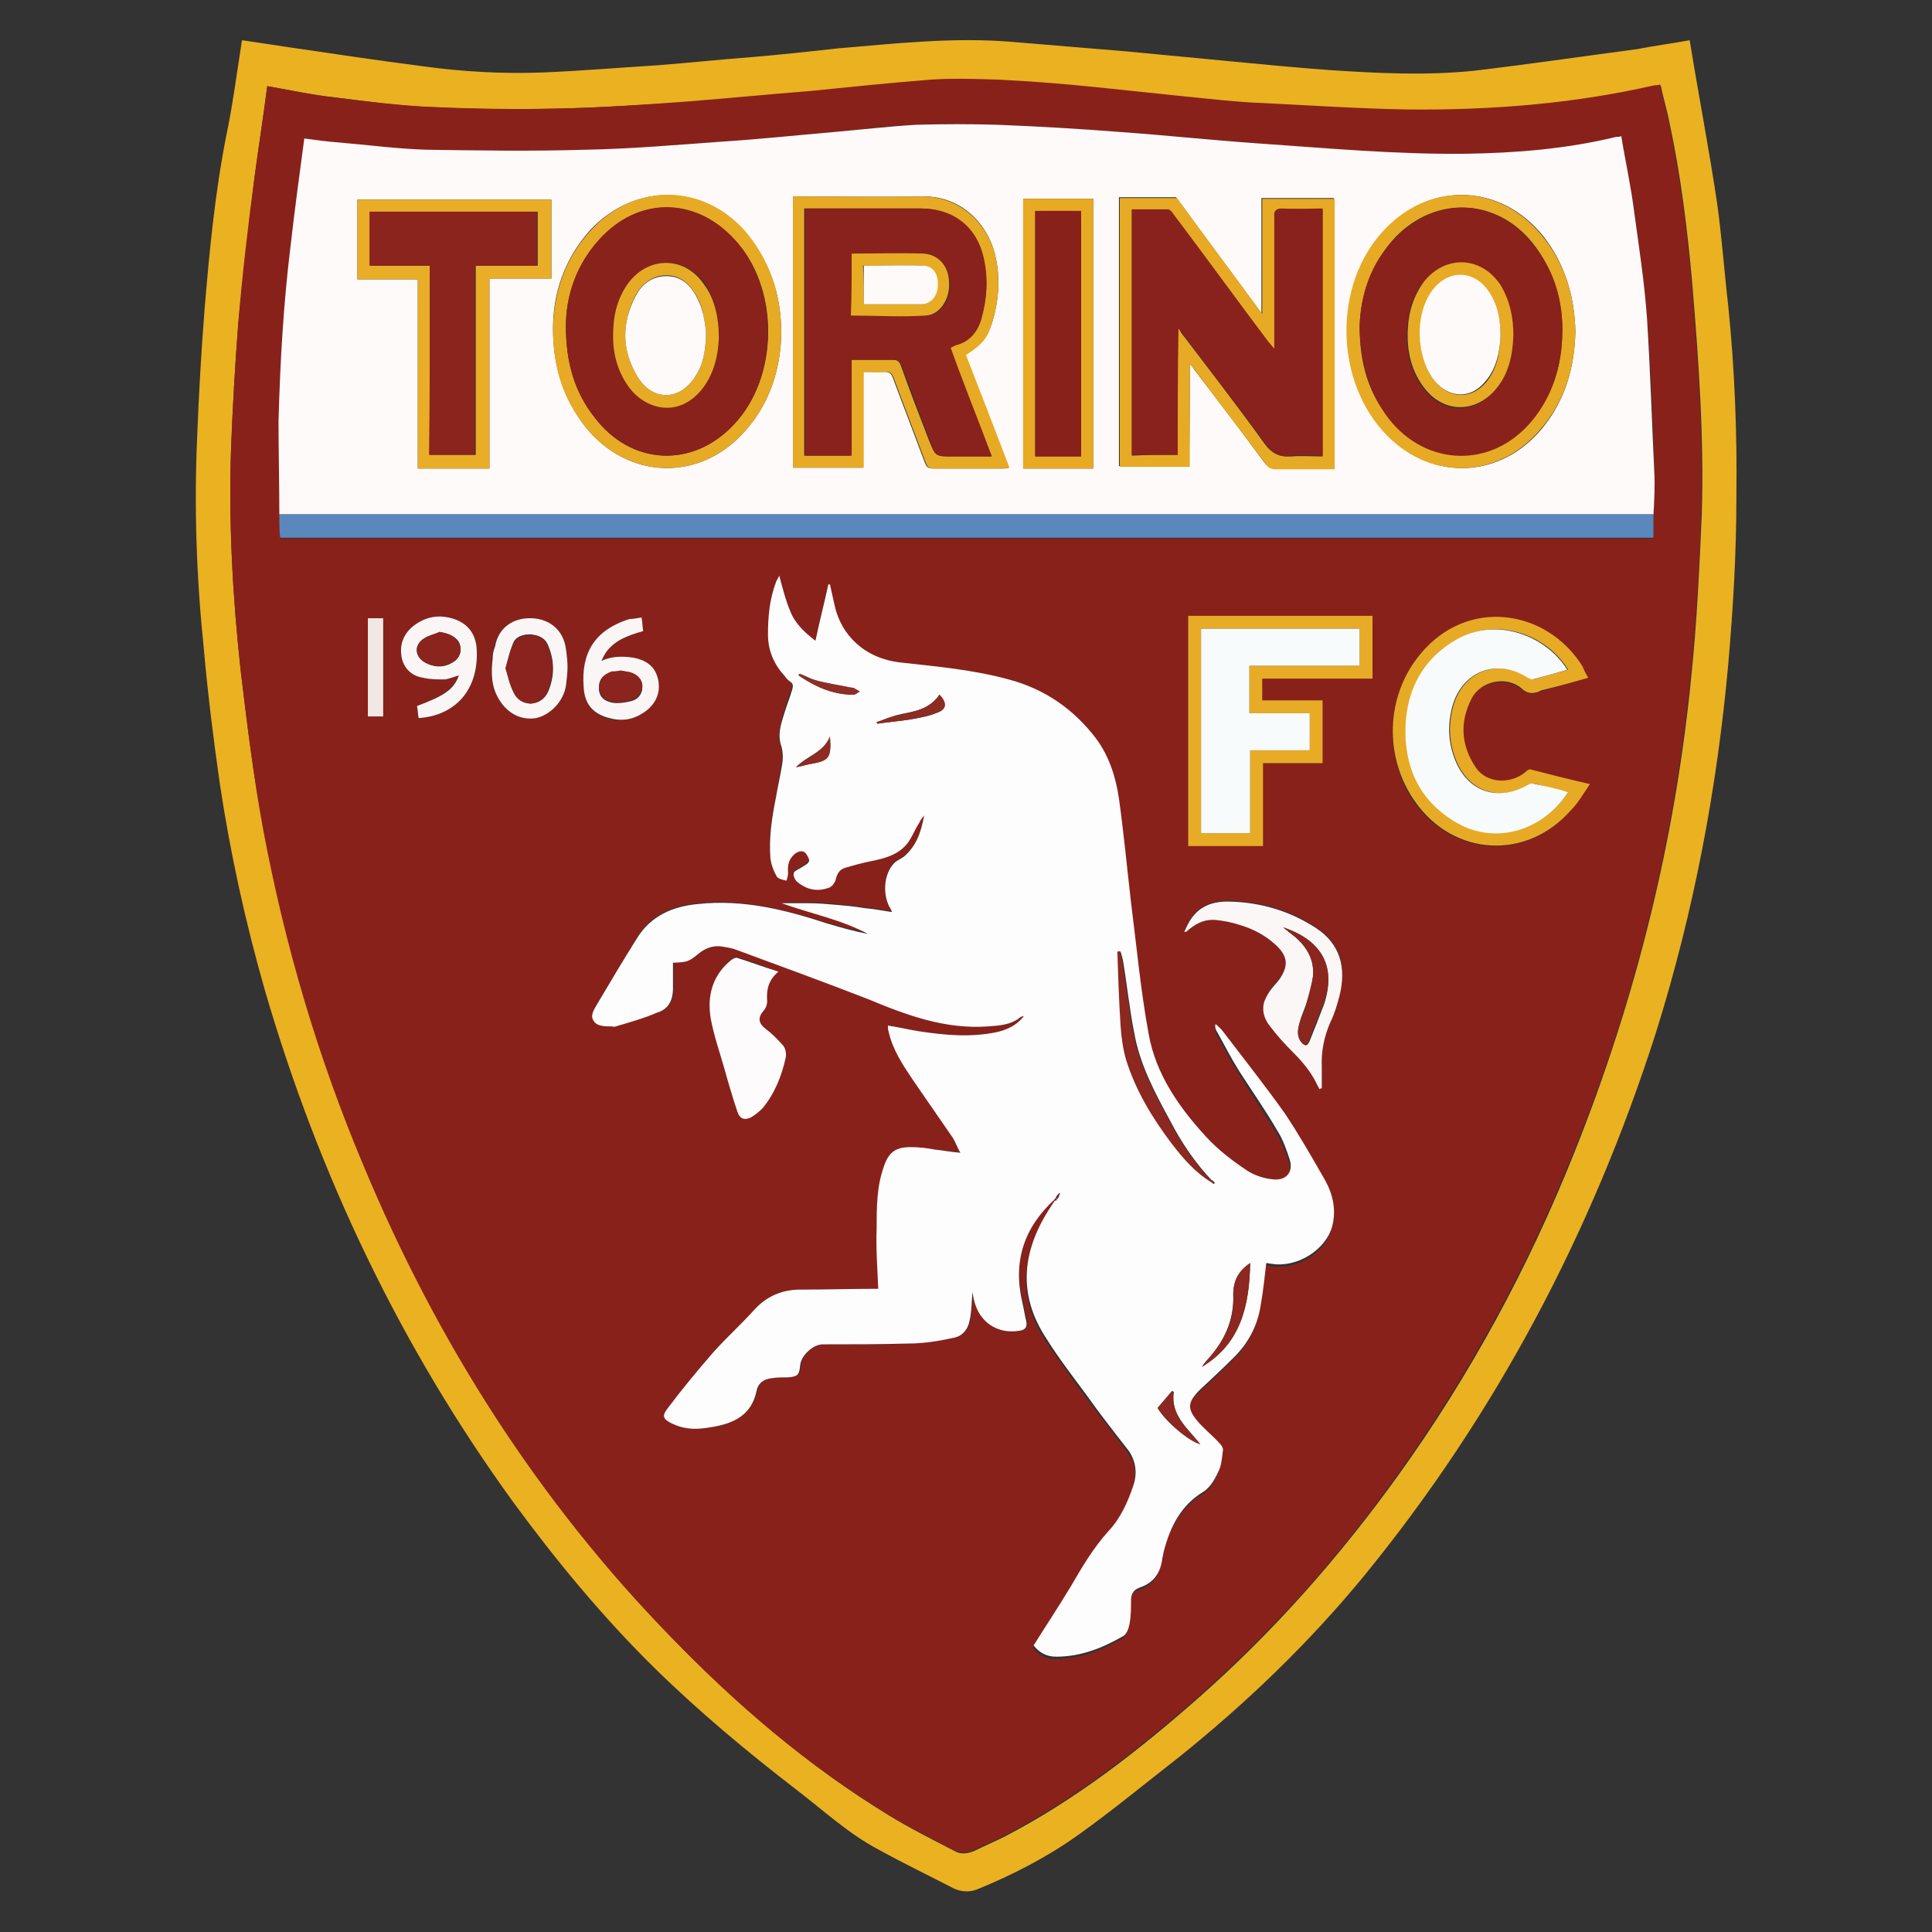 <?xml version="1.0" encoding="utf-8"?>
<!-- Generator: Adobe Illustrator 24.3.0, SVG Export Plug-In . SVG Version: 6.00 Build 0)  -->
<svg version="1.1" id="Layer_1" xmlns="http://www.w3.org/2000/svg" xmlns:xlink="http://www.w3.org/1999/xlink" x="0px" y="0px"
	 viewBox="0 0 24 24" style="enable-background:new 0 0 24 24;" xml:space="preserve">
<rect x="0" y="0" width="24" height="24" fill="#333333" stroke="none"/>
<style type="text/css">
	.st0{fill:#EAB121;}
	.st1{fill:#89211B;}
	.st2{fill:#FEFDFD;}
	.st3{fill:#FEFAFA;}
	.st4{fill:#5A88BC;}
	.st5{fill:#E8AB25;}
	.st6{fill:#E7AA25;}
	.st7{fill:#FBF7F7;}
	.st8{fill:#FDFBFB;}
	.st9{fill:#FAF6F5;}
	.st10{fill:#F1E8E5;}
	.st11{fill:#8C2820;}
	.st12{fill:#8D2B22;}
	.st13{fill:#8F2E25;}
	.st14{fill:#E7AA24;}
	.st15{fill:#E9AD28;}
	.st16{fill:#E8AA23;}
	.st17{fill:#F7FBFC;}
	.st18{fill:#F7FBFB;}
	.st19{fill:#8B261F;}
	.st20{fill:#8A241D;}
	.st21{fill:#8A231D;}
	.st22{fill:#89221C;}
	.st23{fill:#8A241C;}
	.st24{fill:#89221B;}
	.st25{fill:#E8AB24;}
	.st26{fill:#FFFAFA;}
</style>
<g>
	<path class="st0" d="M20.99,0.5c0.11,0.68,0.24,1.35,0.34,2.02c0.06,0.43,0.09,0.86,0.14,1.29c0.08,0.79,0.11,1.58,0.1,2.37
		c0,0.69-0.04,1.37-0.1,2.06c-0.14,1.56-0.43,3.09-0.9,4.59c-0.79,2.47-1.98,4.73-3.62,6.74c-0.69,0.84-1.47,1.59-2.32,2.27
		c-0.41,0.32-0.81,0.65-1.23,0.95c-0.39,0.28-0.82,0.5-1.26,0.68c-0.1,0.04-0.2,0.03-0.29-0.01c-0.31-0.16-0.62-0.31-0.93-0.48
		c-0.38-0.2-0.69-0.49-1.03-0.75c-0.61-0.47-1.21-0.97-1.76-1.51c-0.64-0.63-1.21-1.32-1.74-2.04c-1.41-1.94-2.43-4.08-3.1-6.38
		c-0.24-0.84-0.43-1.7-0.56-2.57c-0.08-0.56-0.15-1.12-0.2-1.69C2.44,7.17,2.41,6.29,2.45,5.41c0.02-0.52,0.05-1.04,0.09-1.55
		C2.6,3.13,2.67,2.4,2.81,1.69C2.89,1.31,2.94,0.92,3,0.54C3,0.53,3,0.52,3.01,0.5c0.2,0.03,0.4,0.06,0.6,0.09
		c0.54,0.08,1.08,0.16,1.62,0.23c0.5,0.07,1.01,0.1,1.52,0.08c0.48-0.02,0.95-0.06,1.43-0.09c0.38-0.03,0.76-0.07,1.15-0.1
		c0.36-0.03,0.73-0.07,1.09-0.11c0.71-0.06,1.43-0.14,2.15-0.08c0.48,0.04,0.96,0.08,1.44,0.12c0.42,0.04,0.84,0.08,1.26,0.12
		c0.41,0.04,0.83,0.08,1.24,0.11c0.6,0.04,1.19,0.07,1.79,0.01c0.68-0.08,1.36-0.18,2.04-0.27C20.54,0.57,20.77,0.54,20.99,0.5z
		 M3.32,1.07C3.27,1.46,3.21,1.84,3.16,2.22c-0.07,0.6-0.14,1.2-0.2,1.8C2.92,4.54,2.89,5.06,2.87,5.58
		C2.84,6.5,2.89,7.42,2.99,8.33C3.07,9,3.15,9.66,3.28,10.32c0.28,1.44,0.69,2.83,1.25,4.18c0.92,2.18,2.16,4.15,3.82,5.85
		c0.81,0.83,1.69,1.59,2.69,2.2c0.26,0.16,0.54,0.3,0.81,0.44c0.08,0.05,0.17,0.04,0.26,0c0.12-0.06,0.24-0.11,0.36-0.17
		c0.89-0.46,1.67-1.07,2.42-1.73c0.93-0.82,1.75-1.75,2.47-2.75c0.9-1.25,1.63-2.6,2.2-4.03c0.76-1.9,1.25-3.87,1.45-5.91
		c0.07-0.67,0.1-1.34,0.13-2.01c0.03-0.96-0.04-1.93-0.12-2.89c-0.06-0.66-0.14-1.32-0.28-1.97c-0.03-0.16-0.08-0.32-0.11-0.47
		c-0.03,0-0.05,0-0.07,0.01c-1.01,0.23-2.03,0.31-3.06,0.3c-0.6-0.01-1.2-0.05-1.8-0.08c-0.32-0.02-0.63-0.05-0.95-0.08
		c-0.38-0.04-0.77-0.08-1.15-0.12c-0.39-0.04-0.78-0.07-1.17-0.09c-0.29-0.01-0.58-0.02-0.87,0c-0.49,0.03-0.98,0.09-1.48,0.14
		c-0.51,0.05-1.01,0.1-1.52,0.13C8,1.3,7.44,1.34,6.88,1.35c-0.5,0.01-1,0.01-1.51-0.02C4.97,1.32,4.56,1.26,4.16,1.21
		C3.88,1.18,3.61,1.12,3.32,1.07z"/>
	<path class="st1" d="M3.32,1.07c0.28,0.05,0.56,0.11,0.83,0.14c0.4,0.05,0.81,0.1,1.22,0.12c0.5,0.02,1,0.03,1.51,0.02
		C7.44,1.34,8,1.3,8.55,1.26c0.51-0.04,1.01-0.09,1.52-0.13c0.49-0.05,0.98-0.1,1.48-0.14c0.29-0.02,0.58-0.01,0.87,0
		c0.39,0.02,0.78,0.05,1.17,0.09c0.38,0.04,0.77,0.08,1.15,0.12c0.32,0.03,0.63,0.07,0.95,0.08c0.6,0.03,1.2,0.07,1.8,0.08
		c1.03,0.01,2.05-0.07,3.06-0.3c0.02,0,0.04,0,0.07-0.01c0.04,0.16,0.08,0.32,0.11,0.47c0.14,0.65,0.22,1.31,0.28,1.97
		c0.08,0.96,0.15,1.92,0.12,2.89c-0.02,0.67-0.06,1.34-0.13,2.01c-0.2,2.04-0.68,4.01-1.45,5.91c-0.57,1.43-1.3,2.77-2.2,4.03
		c-0.72,1.01-1.54,1.93-2.47,2.75c-0.75,0.66-1.53,1.27-2.42,1.73c-0.12,0.06-0.24,0.11-0.36,0.17c-0.09,0.04-0.17,0.04-0.26,0
		c-0.27-0.15-0.55-0.28-0.81-0.44c-1-0.61-1.88-1.36-2.69-2.2c-1.66-1.7-2.91-3.67-3.82-5.85c-0.57-1.35-0.98-2.74-1.25-4.18
		C3.15,9.66,3.07,9,2.99,8.33C2.89,7.42,2.84,6.5,2.87,5.58c0.02-0.52,0.05-1.05,0.09-1.57c0.05-0.6,0.12-1.2,0.2-1.8
		C3.21,1.84,3.27,1.46,3.32,1.07z M14.73,11.57c0.11-0.1,0.24-0.17,0.39-0.15c0.09,0.01,0.19,0.03,0.28,0.06
		c0.16,0.05,0.32,0.13,0.45,0.25c0.15,0.14,0.16,0.27,0.04,0.43c-0.03,0.04-0.07,0.08-0.1,0.12c-0.03,0.05-0.06,0.09-0.08,0.14
		c-0.04,0.11-0.01,0.22,0.06,0.31c0.09,0.12,0.19,0.23,0.3,0.34c0.11,0.11,0.21,0.23,0.28,0.37c0.01,0.03,0.03,0.05,0.04,0.08
		c0.01,0,0.02,0,0.03-0.01c0-0.09,0-0.18,0-0.26c-0.01-0.2,0.03-0.39,0.11-0.57c0.05-0.1,0.08-0.21,0.11-0.32
		c0.09-0.37,0-0.65-0.29-0.84c-0.32-0.21-0.68-0.32-1.07-0.33c-0.29-0.01-0.46,0.11-0.56,0.36c0,0.01-0.01,0.02-0.01,0.03
		C14.72,11.58,14.72,11.58,14.73,11.57z M20.54,6.39c0-0.18,0.01-0.35,0.01-0.53c-0.02-0.63-0.04-1.27-0.09-1.9
		c-0.03-0.45-0.1-0.89-0.16-1.33c-0.04-0.31-0.11-0.62-0.16-0.94c-0.03,0-0.05,0-0.06,0.01c-0.61,0.15-1.24,0.2-1.87,0.21
		c-0.87,0.01-1.73-0.06-2.6-0.13c-0.56-0.04-1.12-0.1-1.69-0.14c-0.51-0.04-1.02-0.07-1.53-0.09c-0.34-0.01-0.67-0.02-1.01,0
		c-0.34,0.01-0.68,0.06-1.02,0.09C9.9,1.69,9.43,1.73,8.96,1.76C8.4,1.8,7.84,1.85,7.28,1.87c-0.66,0.02-1.32,0.01-1.97,0
		C4.94,1.86,4.58,1.81,4.22,1.78C4.08,1.77,3.94,1.74,3.78,1.72C3.72,2.17,3.66,2.61,3.61,3.05C3.52,3.78,3.48,4.5,3.47,5.23
		c0,0.39,0,0.77,0.01,1.16c0,0.1,0,0.2,0,0.3c5.69,0,11.38,0,17.06,0C20.54,6.59,20.54,6.49,20.54,6.39z M13.1,14.9
		c0,0.01,0.01,0.01,0.01,0.02c-0.02,0.03-0.04,0.06-0.06,0.09c-0.36,0.54-0.43,1.09-0.06,1.65c0.16,0.23,0.32,0.46,0.49,0.69
		c0.17,0.23,0.36,0.46,0.53,0.7c0.1,0.13,0.11,0.27,0.06,0.43c-0.07,0.21-0.16,0.41-0.31,0.57c-0.2,0.21-0.33,0.45-0.47,0.69
		c-0.15,0.25-0.31,0.49-0.46,0.73c0.07,0.09,0.16,0.14,0.28,0.14c0.31,0,0.58-0.11,0.84-0.26c0.04-0.02,0.06-0.09,0.07-0.14
		c0.01-0.1,0.02-0.2,0.02-0.3c0-0.09,0.03-0.14,0.11-0.16c0.18-0.06,0.26-0.19,0.28-0.37c0-0.03,0.01-0.06,0.02-0.09
		c0.08-0.3,0.21-0.56,0.49-0.73c0.08-0.05,0.14-0.15,0.18-0.24c0.04-0.08,0.05-0.17,0.06-0.26c0-0.03-0.01-0.07-0.03-0.09
		c-0.09-0.09-0.18-0.17-0.27-0.27c-0.15-0.17-0.15-0.26,0.02-0.41c0.14-0.13,0.28-0.26,0.42-0.4c0.18-0.18,0.29-0.39,0.33-0.64
		c0.03-0.17,0.05-0.35,0.07-0.53c0.03,0,0.05,0.01,0.07,0.01c0.32,0.05,0.67-0.16,0.75-0.47c0.06-0.2,0.01-0.4-0.09-0.57
		c-0.16-0.28-0.31-0.57-0.5-0.83c-0.24-0.35-0.51-0.68-0.77-1.02c-0.03-0.03-0.06-0.06-0.09-0.09c0,0.04,0.01,0.07,0.02,0.1
		c0.09,0.16,0.18,0.33,0.27,0.48c0.16,0.25,0.32,0.5,0.48,0.75c0.06,0.11,0.11,0.23,0.15,0.35c0.05,0.16-0.04,0.27-0.21,0.25
		c-0.11-0.01-0.23-0.05-0.32-0.11c-0.18-0.12-0.35-0.26-0.5-0.41c-0.35-0.36-0.64-0.77-0.72-1.28c-0.09-0.54-0.15-1.09-0.22-1.64
		c-0.05-0.43-0.09-0.86-0.15-1.29c-0.04-0.26-0.11-0.52-0.28-0.74c-0.28-0.37-0.64-0.62-1.09-0.74c-0.44-0.12-0.89-0.16-1.34-0.21
		c-0.46-0.05-0.73-0.35-0.82-0.7c-0.02-0.09-0.04-0.18-0.06-0.27c-0.01,0-0.02,0-0.02,0c-0.05,0.23-0.1,0.46-0.16,0.7
		C10,7.86,9.88,7.75,9.82,7.6C9.76,7.46,9.72,7.3,9.68,7.15C9.67,7.18,9.65,7.2,9.64,7.23c-0.08,0.21-0.1,0.43-0.1,0.65
		c0,0.21,0.08,0.37,0.21,0.52c0.02,0.02,0.04,0.05,0.06,0.06c0.04,0.03,0.03,0.06,0.02,0.1c-0.04,0.1-0.07,0.2-0.1,0.3
		C9.7,8.99,9.65,9.11,9.69,9.24c0.03,0.1,0.03,0.19,0.01,0.28C9.68,9.65,9.66,9.77,9.64,9.89c-0.05,0.25-0.1,0.5-0.07,0.76
		c0.01,0.08,0.04,0.16,0.08,0.23c0.02,0.03,0.08,0.03,0.12,0.05c0.01-0.03,0.02-0.07,0.02-0.1c-0.01-0.09,0.01-0.17,0.08-0.23
		c0.04-0.04,0.09-0.05,0.14-0.01c0.03,0.03,0.06,0.08,0.04,0.1c-0.02,0.03-0.07,0.05-0.1,0.08c-0.03,0.02-0.09,0.04-0.09,0.07
		c0,0.04,0.02,0.09,0.05,0.11c0.11,0.09,0.24,0.12,0.38,0.07c0.04-0.01,0.09-0.06,0.09-0.1c0.02-0.08,0.05-0.13,0.12-0.15
		c0.1-0.03,0.21-0.06,0.31-0.08c0.2-0.04,0.38-0.09,0.5-0.28c0.04-0.06,0.07-0.13,0.11-0.2c0.01-0.03,0.03-0.05,0.06-0.09
		c-0.03,0.24-0.11,0.39-0.25,0.51c-0.04,0.03-0.09,0.05-0.12,0.08c-0.14,0.14-0.16,0.43-0.04,0.58c0.01,0.01,0.01,0.02,0.01,0.03
		c-0.12-0.02-0.23-0.04-0.35-0.05c-0.11-0.02-0.23-0.03-0.34-0.04c-0.11-0.01-0.23-0.02-0.35-0.02c-0.11,0-0.22,0-0.33,0
		c0.36,0.14,0.74,0.2,1.07,0.38c-0.17-0.04-0.34-0.08-0.51-0.13c-0.52-0.16-1.04-0.3-1.6-0.24c-0.33,0.03-0.59,0.15-0.76,0.43
		c-0.16,0.27-0.33,0.54-0.49,0.81c-0.03,0.06-0.08,0.14-0.06,0.18c0.03,0.09,0.14,0.09,0.23,0.1c0.02,0,0.04,0,0.06,0
		c0.17-0.05,0.35-0.1,0.52-0.16c0.14-0.05,0.2-0.15,0.2-0.3c0-0.11,0-0.21,0-0.32c0.19-0.02,0.19-0.02,0.34-0.13
		c0.08-0.06,0.17-0.09,0.28-0.07c0.06,0.01,0.12,0.02,0.17,0.04c0.54,0.2,1.09,0.4,1.63,0.61c0.48,0.19,0.96,0.38,1.5,0.34
		c0.14-0.01,0.27-0.02,0.39-0.11c0.01-0.01,0.02-0.01,0.05-0.02c-0.09,0.12-0.21,0.17-0.33,0.2c-0.33,0.07-0.65,0.04-0.98-0.01
		c-0.13-0.02-0.25-0.05-0.38-0.07c0,0.03,0.01,0.06,0.01,0.08c0.05,0.22,0.17,0.4,0.29,0.58c0.17,0.25,0.34,0.49,0.51,0.74
		c0.03,0.05,0.06,0.11,0.09,0.18c-0.12-0.02-0.22-0.03-0.32-0.04c-0.1-0.01-0.2-0.02-0.3-0.03c-0.19,0-0.27,0.06-0.33,0.24
		c-0.09,0.25-0.09,0.51-0.09,0.77c0,0.25,0.01,0.5,0.02,0.75c0,0-0.01,0-0.02,0c-0.32,0-0.63,0.01-0.95,0.01
		c-0.22,0-0.41,0.07-0.56,0.24c-0.17,0.18-0.36,0.35-0.52,0.54c-0.2,0.22-0.39,0.46-0.57,0.7c-0.07,0.09-0.05,0.13,0.05,0.18
		c0.13,0.07,0.27,0.08,0.42,0.06c0.3-0.04,0.56-0.13,0.64-0.47c0.02-0.09,0.09-0.15,0.19-0.15c0.07,0,0.13-0.01,0.2-0.01
		c0.12-0.01,0.14-0.03,0.15-0.15c0.01-0.13,0.16-0.26,0.28-0.26c0.35,0,0.71,0.01,1.06-0.01c0.19-0.01,0.37-0.04,0.56-0.07
		c0.12-0.02,0.2-0.12,0.21-0.24c0.01-0.1,0.02-0.21,0.03-0.33c0.01,0.05,0.02,0.07,0.02,0.1c0.06,0.28,0.29,0.43,0.57,0.38
		c0.07-0.01,0.09-0.05,0.08-0.11c-0.01-0.08-0.03-0.16-0.05-0.24C12.58,15.67,12.72,15.25,13.1,14.9z M15.68,8.43
		c0.46,0,0.92,0,1.37,0c0-0.27,0-0.53,0-0.78c-0.77,0-1.53,0-2.29,0c0,0.96,0,1.91,0,2.86c0.31,0,0.62,0,0.93,0
		c0-0.34,0-0.68,0-1.03c0.25,0,0.49,0,0.74,0c0-0.26,0-0.52,0-0.78c-0.25,0-0.5,0-0.75,0C15.68,8.61,15.68,8.53,15.68,8.43z
		 M19.73,8.42c-0.03-0.05-0.05-0.09-0.08-0.13c-0.44-0.71-1.42-0.88-2.02-0.15c-0.42,0.52-0.44,1.28-0.06,1.83
		c0.48,0.67,1.38,0.73,1.93,0.11c0.09-0.1,0.15-0.21,0.24-0.33c-0.26-0.07-0.49-0.13-0.73-0.18c-0.02,0-0.05,0.01-0.07,0.03
		c-0.19,0.16-0.49,0.14-0.62-0.06c-0.18-0.27-0.2-0.56-0.05-0.85c0.11-0.22,0.43-0.29,0.62-0.13c0.08,0.06,0.14,0.07,0.22,0.04
		c0.03-0.01,0.06-0.02,0.09-0.03C19.38,8.52,19.55,8.47,19.73,8.42z M9.67,12.07c-0.18-0.07-0.35-0.13-0.51-0.18
		c-0.02-0.01-0.05,0.01-0.07,0.02c-0.24,0.2-0.31,0.46-0.26,0.74c0.04,0.21,0.11,0.41,0.17,0.62c0.05,0.18,0.1,0.35,0.16,0.53
		c0.03,0.09,0.08,0.12,0.17,0.07c0.05-0.03,0.1-0.06,0.14-0.11c0.16-0.18,0.24-0.4,0.29-0.63C9.76,13.1,9.75,13.04,9.72,13
		c-0.06-0.08-0.14-0.15-0.22-0.21c-0.09-0.08-0.1-0.15-0.02-0.23c0.03-0.03,0.05-0.08,0.04-0.11C9.51,12.31,9.54,12.19,9.67,12.07z
		 M7.97,7.67C7.91,7.68,7.86,7.69,7.82,7.7C7.37,7.83,7.22,8.14,7.25,8.54c0.01,0.22,0.12,0.34,0.32,0.39
		c0.17,0.04,0.33,0,0.47-0.11c0.12-0.1,0.17-0.24,0.13-0.4C8.13,8.27,8.02,8.2,7.87,8.17c-0.13-0.02-0.26-0.02-0.4,0.04
		C7.49,8.17,7.51,8.13,7.53,8.1c0.11-0.15,0.28-0.21,0.45-0.26C7.98,7.78,7.97,7.73,7.97,7.67z M5.2,8.92
		c0.46-0.04,0.77-0.37,0.72-0.88C5.89,7.86,5.79,7.74,5.61,7.68c-0.18-0.05-0.34-0.01-0.48,0.1c-0.12,0.1-0.17,0.23-0.14,0.39
		C5.02,8.31,5.12,8.4,5.26,8.42c0.09,0.02,0.18,0.02,0.27,0.01c0.05,0,0.11-0.03,0.17-0.05C5.63,8.56,5.52,8.64,5.18,8.77
		C5.18,8.82,5.19,8.87,5.2,8.92z M7.05,8.29C7.05,8.21,7.04,8.13,7.03,8.06C7,7.83,6.83,7.69,6.61,7.68
		C6.37,7.67,6.19,7.8,6.14,8.03c-0.01,0.05-0.02,0.1-0.03,0.15C6.1,8.35,6.1,8.53,6.2,8.69c0.11,0.18,0.28,0.26,0.47,0.22
		C6.84,8.88,7,8.71,7.03,8.52C7.04,8.44,7.05,8.36,7.05,8.29z M4.57,7.68c0,0.41,0,0.82,0,1.22c0.07,0,0.13,0,0.19,0
		c0-0.41,0-0.81,0-1.22C4.7,7.68,4.64,7.68,4.57,7.68z"/>
	<path class="st2" d="M13.1,14.9c-0.38,0.35-0.52,0.77-0.4,1.28c0.02,0.08,0.03,0.16,0.05,0.24c0.01,0.06-0.01,0.1-0.08,0.11
		c-0.28,0.05-0.51-0.11-0.57-0.38c-0.01-0.03-0.01-0.05-0.02-0.1c-0.01,0.12-0.01,0.23-0.03,0.33c-0.02,0.13-0.09,0.22-0.21,0.24
		c-0.18,0.04-0.37,0.07-0.56,0.07c-0.35,0.01-0.71,0.01-1.06,0.01c-0.12,0-0.27,0.14-0.28,0.26c-0.01,0.12-0.03,0.14-0.15,0.15
		c-0.07,0-0.13,0-0.2,0.01c-0.1,0.01-0.17,0.06-0.19,0.15c-0.07,0.35-0.34,0.43-0.64,0.47c-0.14,0.02-0.28,0.01-0.42-0.06
		c-0.1-0.05-0.12-0.09-0.05-0.18c0.18-0.24,0.37-0.47,0.57-0.7c0.17-0.19,0.35-0.35,0.52-0.54c0.15-0.16,0.34-0.24,0.56-0.24
		c0.32,0,0.63-0.01,0.95-0.01c0.01,0,0.03,0,0.02,0c-0.01-0.25-0.03-0.5-0.02-0.75c0-0.26,0-0.52,0.09-0.77
		c0.06-0.18,0.15-0.24,0.33-0.24c0.1,0,0.2,0.01,0.3,0.03c0.1,0.01,0.2,0.03,0.32,0.04c-0.04-0.07-0.06-0.13-0.09-0.18
		c-0.17-0.25-0.34-0.49-0.51-0.74c-0.12-0.18-0.24-0.36-0.29-0.58c-0.01-0.03-0.01-0.05-0.01-0.08c0.13,0.02,0.26,0.05,0.38,0.07
		c0.33,0.05,0.65,0.08,0.98,0.01c0.12-0.03,0.24-0.08,0.33-0.2c-0.03,0.01-0.04,0.01-0.05,0.02c-0.11,0.09-0.25,0.1-0.39,0.11
		c-0.54,0.04-1.02-0.14-1.5-0.34c-0.54-0.21-1.09-0.41-1.63-0.61c-0.05-0.02-0.11-0.03-0.17-0.04c-0.1-0.02-0.2,0.01-0.28,0.07
		c-0.15,0.12-0.15,0.12-0.34,0.13c0,0.1,0,0.21,0,0.32c0,0.15-0.06,0.26-0.2,0.3C8,12.65,7.82,12.7,7.65,12.75
		c-0.02,0.01-0.04,0-0.06,0c-0.09,0-0.2,0-0.23-0.1c-0.02-0.05,0.03-0.13,0.06-0.18c0.16-0.27,0.32-0.54,0.49-0.81
		c0.17-0.28,0.44-0.4,0.76-0.43c0.56-0.06,1.08,0.07,1.6,0.24c0.17,0.05,0.34,0.1,0.51,0.13c-0.34-0.18-0.71-0.25-1.07-0.38
		c0.11,0,0.22,0,0.33,0c0.12,0,0.23,0.01,0.35,0.02c0.11,0.01,0.23,0.02,0.34,0.04c0.11,0.01,0.23,0.03,0.35,0.05
		c0-0.01-0.01-0.02-0.01-0.03c-0.11-0.16-0.1-0.44,0.04-0.58c0.03-0.03,0.08-0.05,0.12-0.08c0.14-0.12,0.21-0.28,0.25-0.51
		c-0.03,0.04-0.05,0.06-0.06,0.09c-0.04,0.06-0.07,0.13-0.11,0.2c-0.11,0.19-0.3,0.24-0.5,0.28c-0.1,0.02-0.21,0.05-0.31,0.08
		c-0.07,0.02-0.1,0.07-0.12,0.15c-0.01,0.04-0.05,0.09-0.09,0.1c-0.14,0.05-0.27,0.02-0.38-0.07c-0.03-0.02-0.06-0.08-0.05-0.11
		c0-0.03,0.06-0.05,0.09-0.07c0.04-0.03,0.08-0.04,0.1-0.08c0.01-0.02-0.02-0.07-0.04-0.1c-0.04-0.04-0.09-0.03-0.14,0.01
		c-0.07,0.06-0.09,0.14-0.08,0.23c0,0.03-0.01,0.07-0.02,0.1c-0.04-0.01-0.1-0.02-0.12-0.05c-0.04-0.07-0.07-0.15-0.08-0.23
		c-0.02-0.26,0.02-0.51,0.07-0.76c0.02-0.12,0.05-0.25,0.07-0.37c0.02-0.1,0.02-0.19-0.01-0.28c-0.04-0.13,0-0.25,0.04-0.38
		c0.03-0.1,0.07-0.2,0.1-0.3c0.01-0.04,0.02-0.07-0.02-0.1C9.79,8.45,9.77,8.43,9.75,8.4C9.62,8.26,9.54,8.09,9.54,7.88
		c0-0.22,0.02-0.44,0.1-0.65C9.65,7.2,9.67,7.18,9.68,7.15C9.72,7.3,9.76,7.46,9.82,7.6C9.88,7.75,10,7.86,10.13,7.96
		c0.05-0.24,0.11-0.47,0.16-0.7c0.01,0,0.02,0,0.02,0c0.02,0.09,0.04,0.18,0.06,0.27c0.08,0.35,0.36,0.65,0.82,0.7
		c0.45,0.05,0.9,0.09,1.34,0.21c0.45,0.12,0.81,0.37,1.09,0.74c0.16,0.22,0.24,0.47,0.28,0.74c0.06,0.43,0.1,0.86,0.15,1.29
		c0.07,0.55,0.12,1.1,0.22,1.64c0.09,0.5,0.38,0.91,0.72,1.28c0.15,0.16,0.32,0.29,0.5,0.41c0.09,0.06,0.21,0.1,0.32,0.11
		c0.17,0.02,0.26-0.09,0.21-0.25c-0.04-0.12-0.08-0.24-0.15-0.35c-0.15-0.26-0.32-0.5-0.48-0.75c-0.1-0.16-0.18-0.32-0.27-0.48
		c-0.02-0.03-0.03-0.06-0.02-0.1c0.03,0.03,0.07,0.06,0.09,0.09c0.26,0.34,0.52,0.67,0.77,1.02c0.18,0.27,0.34,0.55,0.5,0.83
		c0.1,0.18,0.14,0.37,0.09,0.57c-0.08,0.3-0.44,0.52-0.75,0.47c-0.02,0-0.05-0.01-0.07-0.01c-0.02,0.18-0.04,0.36-0.07,0.53
		c-0.04,0.25-0.15,0.46-0.33,0.64c-0.14,0.14-0.28,0.27-0.42,0.4c-0.16,0.16-0.17,0.24-0.02,0.41c0.08,0.09,0.18,0.17,0.27,0.27
		c0.02,0.02,0.04,0.06,0.03,0.09c-0.01,0.09-0.02,0.19-0.06,0.26c-0.04,0.09-0.1,0.19-0.18,0.24c-0.28,0.17-0.41,0.43-0.49,0.73
		c-0.01,0.03-0.01,0.06-0.02,0.09c-0.02,0.18-0.1,0.31-0.28,0.37c-0.08,0.03-0.11,0.08-0.11,0.16c0,0.1,0,0.2-0.02,0.3
		c-0.01,0.05-0.03,0.11-0.07,0.14c-0.26,0.15-0.53,0.26-0.84,0.26c-0.12,0-0.21-0.05-0.28-0.14c0.15-0.24,0.31-0.48,0.46-0.73
		c0.14-0.24,0.28-0.48,0.47-0.69c0.15-0.16,0.24-0.36,0.31-0.57c0.05-0.15,0.03-0.3-0.06-0.43c-0.18-0.23-0.36-0.46-0.53-0.7
		c-0.17-0.23-0.34-0.45-0.49-0.69c-0.37-0.56-0.3-1.11,0.06-1.65c0.02-0.03,0.04-0.06,0.06-0.09c0.01-0.01,0.01-0.02,0.02-0.02
		c0.01-0.01,0.02-0.03,0.03-0.04c0,0-0.01-0.01-0.01-0.01c-0.01,0.01-0.02,0.02-0.03,0.03C13.11,14.89,13.11,14.89,13.1,14.9z
		 M15.04,14.68c0.01,0.01,0.03,0.02,0.04,0.03c0,0,0-0.01,0.01-0.01c-0.01-0.01-0.02-0.02-0.03-0.03c-0.21-0.22-0.38-0.47-0.52-0.74
		c-0.19-0.35-0.38-0.7-0.45-1.1c-0.06-0.3-0.09-0.6-0.14-0.9c-0.01-0.04-0.02-0.08-0.03-0.11c-0.01,0-0.02,0-0.03,0
		c0.01,0.31,0.02,0.61,0.04,0.92c0.01,0.14,0.02,0.29,0.07,0.43c0.12,0.38,0.32,0.72,0.56,1.03C14.69,14.38,14.84,14.55,15.04,14.68
		z M15.53,15.69c-0.14,0.1-0.21,0.22-0.21,0.39c0.01,0.32-0.11,0.58-0.32,0.81c-0.03,0.03-0.05,0.06-0.07,0.09
		C15.42,16.68,15.52,16.21,15.53,15.69z M14.58,17.29c-0.01,0-0.01-0.01-0.02-0.01c-0.06,0.07-0.12,0.14-0.18,0.21
		c0.09,0.16,0.38,0.41,0.53,0.45C14.75,17.74,14.54,17.58,14.58,17.29z M10.89,8.97c0,0.01,0,0.01,0.01,0.02
		c0.13-0.02,0.26-0.03,0.39-0.05c0.12-0.02,0.25-0.04,0.36-0.09c0.11-0.04,0.11-0.13,0.02-0.22c-0.08,0.12-0.2,0.18-0.33,0.21
		c-0.08,0.02-0.17,0.03-0.25,0.06C11.02,8.92,10.96,8.95,10.89,8.97z M9.93,8.37c0,0.01-0.01,0.01-0.01,0.02
		c0.13,0.09,0.28,0.17,0.44,0.21c0.08,0.02,0.16,0.03,0.24,0.03c0.02,0,0.05-0.03,0.08-0.04c-0.02-0.01-0.05-0.03-0.07-0.04
		c-0.01-0.01-0.03,0-0.05-0.01c-0.14-0.03-0.29-0.05-0.43-0.09C10.06,8.43,10,8.39,9.93,8.37z M10.31,9.15
		c-0.08,0.2-0.29,0.24-0.42,0.38c0.07-0.01,0.12-0.03,0.18-0.04C10.29,9.45,10.33,9.42,10.31,9.15z"/>
	<path class="st3" d="M3.47,6.39c0-0.39-0.01-0.77-0.01-1.16C3.48,4.5,3.52,3.78,3.61,3.05c0.05-0.44,0.11-0.88,0.17-1.33
		c0.15,0.02,0.29,0.04,0.43,0.05c0.36,0.03,0.73,0.08,1.09,0.09c0.66,0.01,1.32,0.02,1.97,0C7.84,1.85,8.4,1.8,8.96,1.76
		c0.47-0.03,0.94-0.08,1.4-0.12c0.34-0.03,0.68-0.07,1.02-0.09c0.34-0.01,0.67-0.01,1.01,0c0.51,0.02,1.02,0.05,1.53,0.09
		c0.56,0.04,1.12,0.1,1.69,0.14c0.87,0.06,1.73,0.14,2.6,0.13c0.63-0.01,1.25-0.06,1.87-0.21c0.02,0,0.04,0,0.06-0.01
		c0.05,0.31,0.12,0.62,0.16,0.94c0.06,0.44,0.13,0.89,0.16,1.33c0.04,0.63,0.06,1.27,0.09,1.9c0.01,0.18,0,0.35-0.01,0.53
		c-0.03,0-0.05,0-0.08,0c-5.63,0-11.26,0-16.89,0C3.54,6.39,3.5,6.39,3.47,6.39z M14.78,4.52c0.04,0.04,0.05,0.07,0.07,0.09
		c0.29,0.38,0.58,0.76,0.86,1.14c0.04,0.05,0.07,0.07,0.13,0.07c0.22,0,0.44,0,0.65,0c0.03,0,0.06,0,0.08,0c0-1.13,0-2.25,0-3.36
		c-0.3,0-0.6,0-0.9,0c0,0.48,0,0.95,0,1.43c-0.36-0.49-0.71-0.96-1.06-1.44c-0.22,0-0.46,0-0.71,0c0,1.12,0,2.23,0,3.34
		c0.29,0,0.58,0,0.87,0C14.78,5.38,14.78,4.96,14.78,4.52z M9.85,5.81c0.29,0,0.58,0,0.87,0c0-0.4,0-0.79,0-1.19
		c0.1,0,0.18,0,0.27,0c0.06,0,0.08,0.02,0.1,0.07c0.13,0.35,0.27,0.71,0.4,1.06c0.02,0.05,0.04,0.07,0.1,0.07c0.29,0,0.58,0,0.87,0
		c0.02,0,0.04,0,0.07-0.01c-0.18-0.47-0.36-0.94-0.54-1.4c0.2-0.13,0.27-0.21,0.33-0.39c0.09-0.28,0.11-0.58,0.04-0.86
		c-0.1-0.4-0.44-0.74-0.93-0.72c-0.5,0.01-0.99,0-1.49,0c-0.03,0-0.06,0-0.09,0C9.85,3.57,9.85,4.69,9.85,5.81z M6.85,2.48
		c-0.81,0-1.61,0-2.41,0c0,0.33,0,0.65,0,0.99c0.25,0,0.5,0,0.75,0c0,0.79,0,1.57,0,2.35c0.3,0,0.59,0,0.89,0c0-0.79,0-1.57,0-2.36
		c0.26,0,0.52,0,0.77,0C6.85,3.12,6.85,2.8,6.85,2.48z M6.87,4.08c0,0.48,0.13,0.87,0.4,1.22C7.8,5.96,8.69,5.99,9.25,5.36
		C9.53,5.05,9.67,4.67,9.7,4.26C9.73,3.76,9.6,3.3,9.28,2.91C8.76,2.28,7.89,2.26,7.33,2.86C7.01,3.22,6.87,3.64,6.87,4.08z
		 M19.57,4.12c-0.01-0.44-0.13-0.85-0.41-1.2c-0.52-0.63-1.37-0.67-1.94-0.08c-0.66,0.69-0.65,1.91,0.03,2.58
		c0.56,0.56,1.39,0.52,1.9-0.09C19.44,4.98,19.56,4.57,19.57,4.12z M13.58,5.82c0-1.12,0-2.23,0-3.35c-0.29,0-0.58,0-0.87,0
		c0,1.12,0,2.23,0,3.35C13,5.82,13.28,5.82,13.58,5.82z"/>
	<path class="st4" d="M3.47,6.39c0.03,0,0.06,0,0.1,0c5.63,0,11.26,0,16.89,0c0.03,0,0.05,0,0.08,0c0,0.1,0,0.19,0,0.29
		c-5.69,0-11.37,0-17.06,0C3.47,6.59,3.47,6.49,3.47,6.39z"/>
	<path class="st5" d="M15.68,8.43c0,0.1,0,0.17,0,0.27c0.25,0,0.5,0,0.75,0c0,0.27,0,0.52,0,0.78c-0.25,0-0.49,0-0.74,0
		c0,0.35,0,0.69,0,1.03c-0.32,0-0.62,0-0.93,0c0-0.95,0-1.9,0-2.86c0.76,0,1.52,0,2.29,0c0,0.26,0,0.52,0,0.78
		C16.59,8.43,16.14,8.43,15.68,8.43z M14.92,7.81c0,0.85,0,1.7,0,2.54c0.2,0,0.4,0,0.61,0c0-0.34,0-0.68,0-1.03
		c0.25,0,0.49,0,0.74,0c0-0.15,0-0.3,0-0.46c-0.25,0-0.5,0-0.75,0c0-0.2,0-0.39,0-0.59c0.46,0,0.91,0,1.37,0c0-0.16,0-0.31,0-0.46
		C16.23,7.81,15.58,7.81,14.92,7.81z"/>
	<path class="st6" d="M19.73,8.42c-0.18,0.05-0.35,0.1-0.52,0.14c-0.03,0.01-0.06,0.01-0.09,0.03c-0.08,0.03-0.15,0.03-0.22-0.04
		c-0.19-0.16-0.51-0.09-0.62,0.13c-0.15,0.29-0.13,0.58,0.05,0.85c0.13,0.2,0.43,0.22,0.62,0.06c0.02-0.02,0.05-0.04,0.07-0.03
		c0.23,0.06,0.47,0.12,0.73,0.18c-0.08,0.12-0.15,0.24-0.24,0.33c-0.55,0.62-1.45,0.57-1.93-0.11c-0.39-0.55-0.37-1.31,0.06-1.83
		c0.59-0.72,1.58-0.56,2.02,0.15C19.68,8.33,19.7,8.37,19.73,8.42z M19.48,9.84c-0.14-0.03-0.27-0.07-0.4-0.1
		c-0.03-0.01-0.07,0-0.09,0.01c-0.36,0.21-0.74,0.09-0.9-0.3c-0.09-0.22-0.1-0.44-0.04-0.67c0.12-0.44,0.55-0.61,0.94-0.36
		c0.02,0.01,0.04,0.02,0.06,0.02c0.14-0.04,0.28-0.08,0.43-0.12c-0.26-0.43-0.87-0.66-1.37-0.38c-0.41,0.23-0.62,0.6-0.64,1.07
		c-0.02,0.5,0.16,0.92,0.6,1.19C18.57,10.51,19.19,10.3,19.48,9.84z"/>
	<path class="st7" d="M14.72,11.56c0.1-0.25,0.27-0.37,0.56-0.36c0.39,0.01,0.75,0.12,1.07,0.33c0.29,0.19,0.38,0.48,0.29,0.84
		c-0.03,0.11-0.06,0.22-0.11,0.32c-0.08,0.18-0.12,0.37-0.11,0.57c0,0.09,0,0.18,0,0.26c-0.01,0-0.02,0-0.03,0.01
		c-0.01-0.03-0.03-0.05-0.04-0.08c-0.07-0.14-0.17-0.26-0.28-0.37c-0.11-0.11-0.21-0.22-0.3-0.34c-0.07-0.09-0.1-0.2-0.06-0.31
		c0.02-0.05,0.05-0.1,0.08-0.14c0.03-0.04,0.07-0.08,0.1-0.12c0.12-0.17,0.11-0.29-0.04-0.43c-0.13-0.12-0.28-0.2-0.45-0.25
		c-0.09-0.03-0.19-0.05-0.28-0.06c-0.16-0.02-0.28,0.05-0.39,0.15C14.73,11.57,14.72,11.56,14.72,11.56z M15.94,11.52
		c0.06,0.05,0.1,0.08,0.15,0.12c0.15,0.13,0.24,0.29,0.22,0.49c-0.01,0.11-0.04,0.22-0.08,0.33c-0.03,0.09-0.07,0.17-0.09,0.26
		c-0.02,0.07-0.03,0.15,0.02,0.22c0.05,0.06,0.08,0.06,0.11-0.01c0.06-0.15,0.12-0.3,0.18-0.46C16.59,12.04,16.45,11.69,15.94,11.52
		z"/>
	<path class="st8" d="M9.67,12.07c-0.13,0.11-0.15,0.23-0.14,0.37c0,0.04-0.02,0.09-0.04,0.11c-0.08,0.09-0.07,0.16,0.02,0.23
		c0.08,0.06,0.15,0.13,0.22,0.21c0.03,0.04,0.04,0.1,0.03,0.15c-0.05,0.23-0.14,0.45-0.29,0.63c-0.04,0.04-0.09,0.08-0.14,0.11
		c-0.08,0.04-0.14,0.02-0.17-0.07C9.1,13.63,9.05,13.46,9,13.28c-0.06-0.21-0.13-0.41-0.17-0.62c-0.05-0.29,0.02-0.55,0.26-0.74
		c0.02-0.01,0.05-0.03,0.07-0.02C9.32,11.95,9.48,12.01,9.67,12.07z"/>
	<path class="st9" d="M7.97,7.67c0.01,0.06,0.01,0.11,0.02,0.17C7.81,7.89,7.64,7.95,7.53,8.1C7.51,8.13,7.49,8.17,7.47,8.21
		c0.13-0.06,0.26-0.06,0.4-0.04c0.15,0.03,0.26,0.1,0.3,0.25c0.04,0.15,0,0.29-0.13,0.4C7.9,8.93,7.75,8.97,7.57,8.92
		c-0.2-0.05-0.31-0.17-0.32-0.39c-0.03-0.4,0.12-0.7,0.57-0.84C7.86,7.69,7.91,7.68,7.97,7.67z M7.71,8.33
		C7.67,8.34,7.64,8.34,7.6,8.35c-0.11,0.03-0.16,0.1-0.16,0.2c0,0.1,0.06,0.16,0.17,0.18c0.07,0.01,0.15,0,0.23-0.02
		c0.08-0.02,0.14-0.08,0.14-0.18c0-0.08-0.06-0.14-0.15-0.17C7.79,8.34,7.75,8.34,7.71,8.33z"/>
	<path class="st9" d="M5.2,8.92c-0.01-0.06-0.01-0.1-0.02-0.15c0.35-0.13,0.46-0.21,0.52-0.38C5.64,8.41,5.58,8.43,5.53,8.44
		C5.44,8.44,5.34,8.44,5.26,8.42C5.12,8.4,5.02,8.31,4.99,8.17C4.96,8.01,5.01,7.88,5.13,7.78c0.14-0.11,0.3-0.15,0.48-0.1
		c0.18,0.05,0.29,0.17,0.31,0.36C5.96,8.56,5.66,8.89,5.2,8.92z M5.46,7.85C5.4,7.88,5.33,7.89,5.27,7.93
		c-0.13,0.08-0.12,0.22,0.01,0.3c0.11,0.06,0.23,0.07,0.34,0C5.71,8.18,5.74,8.09,5.71,8C5.68,7.92,5.59,7.87,5.46,7.85z"/>
	<path class="st9" d="M7.05,8.29C7.05,8.36,7.04,8.44,7.03,8.52C7,8.71,6.84,8.88,6.66,8.92C6.48,8.95,6.31,8.87,6.2,8.69
		C6.1,8.53,6.1,8.35,6.12,8.18c0-0.05,0.01-0.1,0.03-0.15C6.19,7.8,6.37,7.67,6.61,7.68C6.83,7.69,7,7.83,7.03,8.06
		C7.04,8.13,7.05,8.21,7.05,8.29z M6.28,8.3C6.31,8.4,6.33,8.5,6.38,8.6C6.42,8.69,6.5,8.74,6.6,8.74c0.1-0.01,0.17-0.06,0.21-0.15
		c0.08-0.19,0.08-0.38,0-0.57C6.77,7.92,6.69,7.89,6.59,7.88c-0.1,0-0.19,0.03-0.22,0.12C6.33,8.1,6.31,8.19,6.28,8.3z"/>
	<path class="st10" d="M4.57,7.68c0.06,0,0.12,0,0.19,0c0,0.41,0,0.81,0,1.22c-0.06,0-0.12,0-0.19,0C4.57,8.49,4.57,8.09,4.57,7.68z
		"/>
	<path class="st7" d="M14.73,11.57c-0.01,0-0.02,0.01-0.02,0.01c0-0.01,0.01-0.02,0.01-0.03C14.72,11.56,14.73,11.57,14.73,11.57z"
		/>
	<path class="st11" d="M15.04,14.68c-0.2-0.12-0.35-0.3-0.49-0.48c-0.24-0.32-0.44-0.65-0.56-1.03c-0.04-0.14-0.06-0.28-0.07-0.43
		c-0.02-0.31-0.03-0.61-0.04-0.92c0.01,0,0.02,0,0.03,0c0.01,0.04,0.02,0.08,0.03,0.11c0.05,0.3,0.08,0.6,0.14,0.9
		c0.07,0.4,0.26,0.75,0.45,1.1c0.14,0.27,0.31,0.52,0.52,0.74C15.05,14.67,15.05,14.67,15.04,14.68z"/>
	<path class="st11" d="M15.53,15.69c-0.01,0.52-0.11,1-0.6,1.29c0.02-0.03,0.05-0.06,0.07-0.09c0.21-0.23,0.34-0.49,0.32-0.81
		C15.32,15.9,15.39,15.78,15.53,15.69z"/>
	<path class="st11" d="M14.58,17.29c-0.04,0.29,0.17,0.45,0.33,0.65c-0.15-0.04-0.43-0.29-0.53-0.45c0.06-0.07,0.12-0.14,0.18-0.21
		C14.56,17.28,14.57,17.29,14.58,17.29z"/>
	<path class="st12" d="M10.89,8.97c0.07-0.02,0.13-0.05,0.2-0.07c0.08-0.02,0.17-0.03,0.25-0.06c0.13-0.03,0.25-0.09,0.33-0.21
		c0.1,0.1,0.09,0.18-0.02,0.22c-0.12,0.04-0.24,0.07-0.36,0.09c-0.13,0.02-0.26,0.03-0.39,0.05C10.9,8.99,10.9,8.98,10.89,8.97z"/>
	<path class="st13" d="M9.93,8.37c0.07,0.03,0.13,0.06,0.2,0.08c0.14,0.04,0.29,0.06,0.43,0.09c0.02,0,0.03,0,0.05,0.01
		c0.02,0.01,0.05,0.03,0.07,0.04c-0.03,0.02-0.05,0.04-0.08,0.04c-0.08,0-0.16-0.01-0.24-0.03c-0.16-0.04-0.3-0.12-0.44-0.21
		C9.93,8.38,9.93,8.37,9.93,8.37z"/>
	<path class="st12" d="M10.31,9.15c0.02,0.27-0.01,0.3-0.24,0.34C10.01,9.5,9.95,9.52,9.89,9.53C10.02,9.4,10.23,9.35,10.31,9.15z"
		/>
	<path class="st11" d="M15.06,14.66c0.01,0.01,0.02,0.02,0.03,0.03c0,0,0,0.01-0.01,0.01c-0.01-0.01-0.03-0.02-0.04-0.03
		C15.05,14.67,15.05,14.67,15.06,14.66z"/>
	<path class="st1" d="M13.12,14.88c0.01-0.01,0.02-0.02,0.03-0.03c0,0,0.01,0.01,0.01,0.01c-0.01,0.01-0.02,0.03-0.03,0.04
		C13.13,14.89,13.13,14.89,13.12,14.88z"/>
	<path class="st1" d="M13.1,14.9c0.01-0.01,0.01-0.01,0.02-0.02c0,0.01,0.01,0.01,0.01,0.02c-0.01,0.01-0.01,0.02-0.02,0.02
		C13.11,14.91,13.11,14.91,13.1,14.9z"/>
	<path class="st14" d="M14.78,4.52c0,0.44,0,0.86,0,1.28c-0.29,0-0.58,0-0.87,0c0-1.11,0-2.23,0-3.34c0.24,0,0.49,0,0.71,0
		c0.35,0.48,0.7,0.95,1.06,1.44c0-0.49,0-0.96,0-1.43c0.31,0,0.6,0,0.9,0c0,1.12,0,2.23,0,3.36c-0.03,0-0.06,0-0.08,0
		c-0.22,0-0.44,0-0.65,0c-0.06,0-0.1-0.02-0.13-0.07C15.43,5.37,15.14,5,14.86,4.62C14.84,4.59,14.82,4.57,14.78,4.52z M14.63,5.65
		c0-0.52,0-1.04,0-1.58c0.03,0.03,0.03,0.04,0.04,0.06c0.35,0.46,0.7,0.91,1.03,1.37c0.09,0.13,0.19,0.18,0.34,0.17
		c0.13-0.01,0.26,0,0.39,0c0-1.03,0-2.04,0-3.07c-0.17,0-0.33,0-0.5,0c-0.08,0-0.11,0.02-0.1,0.1c0,0.51,0,1.02,0,1.53
		c0,0.03,0,0.06,0,0.11c-0.03-0.04-0.05-0.06-0.07-0.08c-0.4-0.53-0.79-1.07-1.19-1.6c-0.02-0.02-0.04-0.05-0.06-0.05
		c-0.15,0-0.3,0-0.45,0c0,1.02,0,2.04,0,3.05C14.25,5.65,14.44,5.65,14.63,5.65z"/>
	<path class="st6" d="M9.85,5.81c0-1.13,0-2.25,0-3.37c0.03,0,0.06,0,0.09,0c0.5,0,0.99,0.01,1.49,0c0.49-0.01,0.83,0.33,0.93,0.72
		c0.07,0.29,0.05,0.58-0.04,0.86C12.27,4.2,12.2,4.28,12,4.41c0.18,0.46,0.36,0.93,0.54,1.4c-0.03,0-0.05,0.01-0.07,0.01
		c-0.29,0-0.58,0-0.87,0c-0.06,0-0.08-0.02-0.1-0.07c-0.13-0.35-0.27-0.71-0.4-1.06c-0.02-0.05-0.05-0.08-0.1-0.07
		c-0.09,0.01-0.18,0-0.27,0c0,0.4,0,0.8,0,1.19C10.43,5.81,10.14,5.81,9.85,5.81z M12.32,5.67c-0.18-0.46-0.35-0.9-0.52-1.35
		c0.03-0.01,0.04-0.02,0.06-0.03c0.17-0.05,0.27-0.16,0.32-0.32c0.08-0.25,0.1-0.51,0.03-0.77c-0.1-0.39-0.38-0.61-0.78-0.61
		c-0.45,0-0.89,0-1.34,0c-0.03,0-0.06,0-0.1,0c0,1.03,0,2.05,0,3.07c0.19,0,0.38,0,0.58,0c0-0.4,0-0.79,0-1.19c0.18,0,0.35,0,0.52,0
		c0.06,0,0.08,0.02,0.1,0.07c0.11,0.31,0.23,0.62,0.35,0.93c0.08,0.2,0.08,0.2,0.29,0.2C12,5.67,12.16,5.67,12.32,5.67z"/>
	<path class="st15" d="M6.85,2.48c0,0.33,0,0.65,0,0.98c-0.25,0-0.51,0-0.77,0c0,0.79,0,1.57,0,2.36c-0.3,0-0.59,0-0.89,0
		c0-0.78,0-1.56,0-2.35c-0.25,0-0.5,0-0.75,0c0-0.33,0-0.66,0-0.99C5.24,2.48,6.04,2.48,6.85,2.48z M5.34,3.3c0,0.79,0,1.57,0,2.35
		c0.2,0,0.38,0,0.57,0c0-0.79,0-1.57,0-2.35c0.26,0,0.51,0,0.77,0c0-0.23,0-0.45,0-0.67c-0.7,0-1.39,0-2.08,0c0,0.22,0,0.44,0,0.67
		C4.85,3.3,5.09,3.3,5.34,3.3z"/>
	<path class="st6" d="M6.87,4.08c0.01-0.44,0.14-0.86,0.47-1.22c0.56-0.61,1.43-0.58,1.95,0.05C9.6,3.3,9.73,3.76,9.7,4.26
		C9.67,4.67,9.53,5.05,9.25,5.36C8.69,5.99,7.8,5.96,7.27,5.3C6.99,4.95,6.87,4.56,6.87,4.08z M7.03,4.05
		c0,0.46,0.11,0.82,0.36,1.14C7.84,5.78,8.6,5.82,9.11,5.28c0.57-0.59,0.58-1.71,0.01-2.31c-0.49-0.53-1.2-0.52-1.68,0.01
		C7.15,3.3,7.03,3.69,7.03,4.05z"/>
	<path class="st6" d="M19.57,4.12c-0.01,0.45-0.13,0.86-0.43,1.21c-0.51,0.61-1.34,0.65-1.9,0.09c-0.67-0.67-0.69-1.9-0.03-2.58
		c0.57-0.59,1.42-0.55,1.94,0.08C19.44,3.27,19.56,3.68,19.57,4.12z M16.89,4.06c0,0.45,0.11,0.82,0.36,1.13
		c0.47,0.6,1.28,0.62,1.77,0.04c0.23-0.27,0.35-0.59,0.38-0.95c0.04-0.47-0.07-0.89-0.36-1.26c-0.45-0.56-1.2-0.59-1.7-0.08
		C17.03,3.27,16.9,3.67,16.89,4.06z"/>
	<path class="st16" d="M13.58,5.82c-0.29,0-0.58,0-0.87,0c0-1.11,0-2.23,0-3.35c0.29,0,0.57,0,0.87,0
		C13.58,3.58,13.58,4.7,13.58,5.82z M12.86,2.62c0,1.02,0,2.03,0,3.05c0.19,0,0.38,0,0.57,0c0-1.02,0-2.03,0-3.05
		C13.24,2.62,13.05,2.62,12.86,2.62z"/>
	<path class="st17" d="M14.92,7.81c0.66,0,1.31,0,1.97,0c0,0.15,0,0.31,0,0.46c-0.46,0-0.91,0-1.37,0c0,0.2,0,0.39,0,0.59
		c0.25,0,0.49,0,0.75,0c0,0.16,0,0.3,0,0.46c-0.24,0-0.49,0-0.74,0c0,0.35,0,0.69,0,1.03c-0.21,0-0.4,0-0.61,0
		C14.92,9.5,14.92,8.66,14.92,7.81z"/>
	<path class="st18" d="M19.48,9.84c-0.3,0.47-0.91,0.68-1.42,0.36c-0.44-0.27-0.62-0.69-0.6-1.19c0.02-0.46,0.23-0.84,0.64-1.07
		c0.5-0.28,1.11-0.04,1.37,0.38c-0.14,0.04-0.28,0.08-0.43,0.12c-0.02,0-0.04-0.01-0.06-0.02c-0.39-0.25-0.82-0.08-0.94,0.36
		c-0.06,0.23-0.05,0.45,0.04,0.67c0.16,0.39,0.53,0.51,0.9,0.3c0.03-0.02,0.06-0.02,0.09-0.01C19.22,9.77,19.35,9.8,19.48,9.84z"/>
	<path class="st19" d="M15.94,11.52c0.51,0.17,0.66,0.52,0.5,0.95c-0.06,0.15-0.12,0.3-0.18,0.46C16.24,13,16.21,13,16.16,12.94
		c-0.05-0.07-0.04-0.14-0.02-0.22c0.03-0.09,0.07-0.17,0.09-0.26c0.03-0.11,0.06-0.22,0.08-0.33c0.02-0.2-0.07-0.36-0.22-0.49
		C16.04,11.6,15.99,11.56,15.94,11.52z"/>
	<path class="st20" d="M7.71,8.33c0.04,0.01,0.08,0.01,0.12,0.02c0.1,0.03,0.15,0.1,0.15,0.17c0,0.09-0.06,0.15-0.14,0.18
		C7.77,8.72,7.69,8.73,7.62,8.72C7.5,8.71,7.45,8.64,7.44,8.54c0-0.1,0.05-0.16,0.16-0.2C7.64,8.34,7.67,8.34,7.71,8.33z"/>
	<path class="st20" d="M5.46,7.85C5.59,7.87,5.68,7.92,5.71,8c0.03,0.09,0,0.18-0.09,0.23c-0.11,0.06-0.23,0.06-0.34,0
		c-0.13-0.07-0.14-0.22-0.01-0.3C5.33,7.89,5.4,7.88,5.46,7.85z"/>
	<path class="st21" d="M6.28,8.3c0.03-0.1,0.05-0.2,0.09-0.29c0.04-0.09,0.13-0.12,0.22-0.12c0.1,0,0.17,0.04,0.21,0.13
		c0.09,0.19,0.08,0.38,0,0.57C6.77,8.67,6.7,8.73,6.6,8.74C6.5,8.74,6.42,8.69,6.38,8.6C6.33,8.5,6.31,8.4,6.28,8.3z"/>
	<path class="st22" d="M14.63,5.65c-0.2,0-0.38,0-0.57,0c0-1.02,0-2.03,0-3.05c0.15,0,0.3,0,0.45,0c0.02,0,0.05,0.03,0.06,0.05
		c0.4,0.53,0.79,1.07,1.19,1.6c0.02,0.02,0.03,0.04,0.07,0.08c0-0.05,0-0.08,0-0.11c0-0.51,0-1.02,0-1.53c0-0.08,0.02-0.1,0.1-0.1
		c0.16,0.01,0.33,0,0.5,0c0,1.02,0,2.04,0,3.07c-0.13,0-0.26-0.01-0.39,0C15.9,5.69,15.8,5.63,15.71,5.5
		c-0.34-0.46-0.69-0.91-1.03-1.37c-0.01-0.01-0.02-0.02-0.04-0.06C14.63,4.62,14.63,5.13,14.63,5.65z"/>
	<path class="st22" d="M12.32,5.67c-0.17,0-0.32,0-0.48,0c-0.22,0-0.22,0-0.29-0.2c-0.12-0.31-0.23-0.62-0.35-0.93
		c-0.02-0.05-0.04-0.07-0.1-0.07c-0.17,0-0.34,0-0.52,0c0,0.4,0,0.79,0,1.19c-0.2,0-0.38,0-0.58,0c0-1.02,0-2.04,0-3.07
		c0.03,0,0.07,0,0.1,0c0.45,0,0.89,0,1.34,0c0.4,0,0.69,0.22,0.78,0.61c0.06,0.26,0.04,0.52-0.03,0.77
		c-0.05,0.16-0.15,0.28-0.32,0.32c-0.02,0.01-0.04,0.02-0.06,0.03C11.97,4.77,12.15,5.21,12.32,5.67z M10.58,3.15
		c0,0.26,0,0.52,0,0.77c0.31,0,0.62,0.01,0.93,0c0.18-0.01,0.3-0.2,0.29-0.4c-0.01-0.2-0.14-0.36-0.32-0.37
		C11.18,3.14,10.89,3.15,10.58,3.15z"/>
	<path class="st23" d="M5.34,3.3c-0.26,0-0.5,0-0.75,0c0-0.23,0-0.44,0-0.67c0.69,0,1.39,0,2.08,0c0,0.22,0,0.44,0,0.67
		c-0.25,0-0.5,0-0.77,0c0,0.79,0,1.57,0,2.35c-0.19,0-0.38,0-0.57,0C5.34,4.88,5.34,4.1,5.34,3.3z"/>
	<path class="st24" d="M7.03,4.05c0-0.36,0.12-0.75,0.41-1.07c0.48-0.54,1.19-0.54,1.68-0.01c0.56,0.6,0.56,1.72-0.01,2.31
		C8.6,5.82,7.84,5.78,7.39,5.19C7.14,4.88,7.03,4.51,7.03,4.05z M8.93,4.2c0-0.27-0.06-0.5-0.17-0.67C8.52,3.19,8.07,3.17,7.81,3.51
		C7.69,3.67,7.63,3.86,7.62,4.06C7.6,4.34,7.65,4.59,7.82,4.82C8.01,5.07,8.4,5.2,8.7,4.86C8.87,4.66,8.92,4.42,8.93,4.2z"/>
	<path class="st24" d="M16.89,4.06c0.01-0.39,0.13-0.79,0.45-1.11c0.5-0.52,1.25-0.49,1.7,0.08c0.3,0.37,0.4,0.79,0.36,1.26
		c-0.03,0.35-0.15,0.68-0.38,0.95c-0.49,0.58-1.3,0.56-1.77-0.04C17.01,4.88,16.9,4.52,16.89,4.06z M18.8,4.17
		c-0.01-0.23-0.05-0.44-0.17-0.62c-0.24-0.37-0.69-0.38-0.96-0.03c-0.12,0.16-0.18,0.35-0.19,0.56c-0.02,0.28,0.04,0.55,0.22,0.77
		c0.23,0.28,0.59,0.3,0.84,0.03C18.74,4.68,18.79,4.43,18.8,4.17z"/>
	<path class="st1" d="M12.86,2.62c0.19,0,0.38,0,0.57,0c0,1.02,0,2.03,0,3.05c-0.19,0-0.38,0-0.57,0
		C12.86,4.65,12.86,3.64,12.86,2.62z"/>
	<path class="st25" d="M10.58,3.15c0.3,0,0.6-0.01,0.89,0c0.19,0.01,0.32,0.16,0.32,0.37c0.01,0.19-0.11,0.39-0.29,0.4
		c-0.31,0.02-0.61,0-0.93,0C10.58,3.66,10.58,3.41,10.58,3.15z M10.73,3.78c0.24,0,0.47,0,0.7,0c0.13,0,0.21-0.09,0.21-0.22
		c0.01-0.15-0.06-0.25-0.19-0.26c-0.24-0.01-0.48,0-0.73,0C10.73,3.45,10.73,3.61,10.73,3.78z"/>
	<path class="st14" d="M8.93,4.2C8.92,4.42,8.87,4.66,8.7,4.86C8.4,5.2,8.01,5.07,7.82,4.82C7.65,4.59,7.6,4.34,7.62,4.06
		c0.01-0.2,0.07-0.39,0.19-0.55c0.26-0.34,0.71-0.32,0.94,0.03C8.87,3.7,8.93,3.93,8.93,4.2z M8.77,4.11
		C8.76,4.05,8.75,3.94,8.72,3.84c-0.01-0.05-0.04-0.1-0.06-0.15c-0.08-0.15-0.2-0.27-0.38-0.27c-0.17,0-0.3,0.1-0.38,0.24
		C7.72,4.01,7.72,4.35,7.92,4.68c0.19,0.31,0.53,0.3,0.72-0.01C8.74,4.52,8.77,4.34,8.77,4.11z"/>
	<path class="st14" d="M18.8,4.17c-0.01,0.25-0.06,0.5-0.25,0.7c-0.25,0.26-0.61,0.25-0.84-0.03c-0.18-0.22-0.24-0.49-0.22-0.77
		c0.01-0.2,0.07-0.39,0.19-0.56c0.27-0.35,0.72-0.33,0.96,0.03C18.76,3.74,18.8,3.95,18.8,4.17z M18.64,4.18
		c0-0.2-0.04-0.38-0.14-0.54C18.33,3.36,18,3.35,17.8,3.62c-0.22,0.3-0.21,0.83,0.03,1.12c0.18,0.22,0.45,0.22,0.63,0.01
		C18.6,4.58,18.63,4.38,18.64,4.18z"/>
	<path class="st26" d="M10.73,3.78c0-0.17,0-0.32,0-0.48c0.24,0,0.49-0.01,0.73,0c0.13,0,0.2,0.1,0.19,0.26
		c-0.01,0.13-0.09,0.22-0.21,0.22C11.2,3.78,10.97,3.78,10.73,3.78z"/>
	<path class="st26" d="M8.77,4.11C8.77,4.34,8.74,4.52,8.64,4.67C8.45,4.98,8.11,4.99,7.92,4.68c-0.2-0.33-0.2-0.67-0.02-1.01
		c0.08-0.15,0.21-0.24,0.38-0.24c0.18,0,0.3,0.11,0.38,0.27c0.02,0.05,0.05,0.1,0.06,0.15C8.75,3.94,8.76,4.05,8.77,4.11z"/>
	<path class="st26" d="M18.64,4.18c-0.01,0.19-0.05,0.4-0.19,0.56c-0.18,0.22-0.45,0.21-0.63-0.01c-0.23-0.29-0.25-0.82-0.03-1.12
		c0.2-0.27,0.53-0.26,0.71,0.02C18.61,3.8,18.64,3.98,18.64,4.18z"/>
</g>
</svg>
